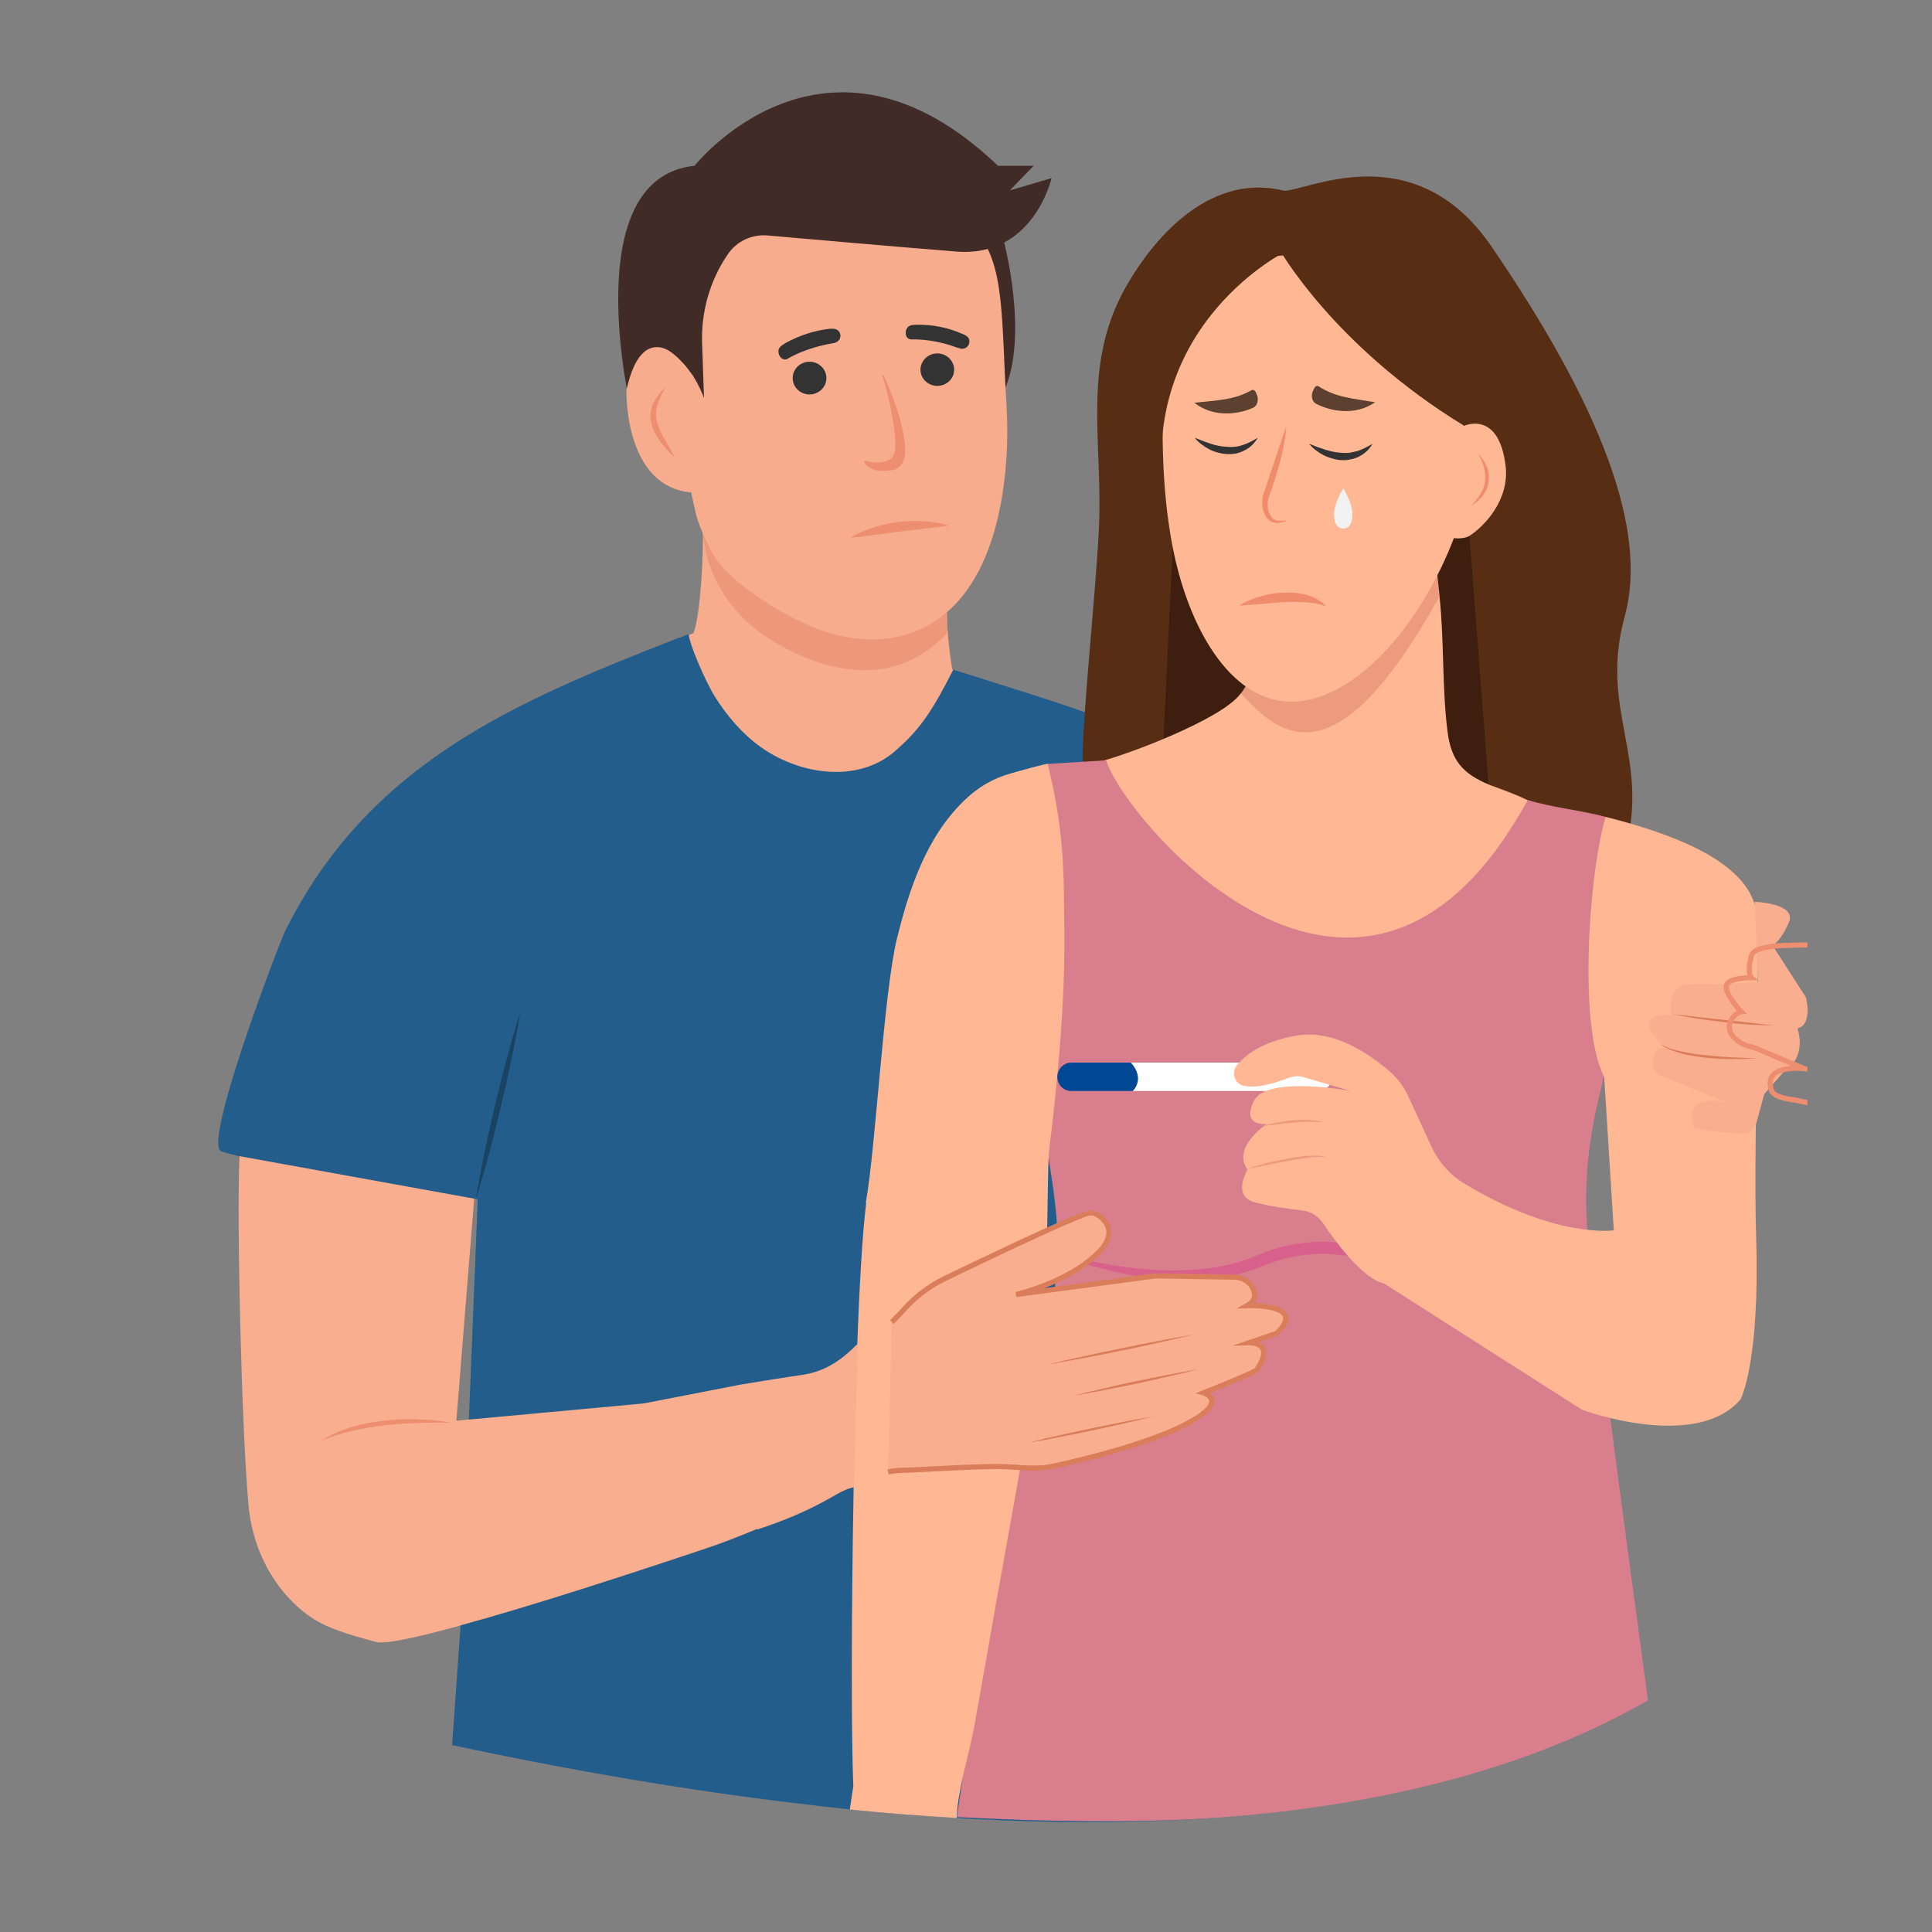 <svg xmlns="http://www.w3.org/2000/svg" xmlns:xlink="http://www.w3.org/1999/xlink" width="40" zoomAndPan="magnify" viewBox="0 0 30 30" height="40" preserveAspectRatio="xMidYMid meet" version="1.0"><rect x="0" y="0" width="30" height="30" fill="#808080" stroke="none"/><defs><clipPath id="e0551f4f8e"><path d="M 3.387 9.777 L 21.762 9.777 L 21.762 28.293 L 3.387 28.293 Z M 3.387 9.777 " clip-rule="nonzero"/></clipPath><clipPath id="033b00a63b"><path d="M 14.852 11.766 L 25.633 11.766 L 25.633 28.293 L 14.852 28.293 Z M 14.852 11.766 " clip-rule="nonzero"/></clipPath><clipPath id="46566b0923"><path d="M 13.184 11.844 L 16.598 11.844 L 16.598 28.293 L 13.184 28.293 Z M 13.184 11.844 " clip-rule="nonzero"/></clipPath><clipPath id="1479c78c74"><path d="M 25.559 14 L 28.066 14 L 28.066 17.66 L 25.559 17.66 Z M 25.559 14 " clip-rule="nonzero"/></clipPath><clipPath id="e5bbe10d5b"><path d="M 24.496 14.137 L 28.066 14.137 L 28.066 18.73 L 24.496 18.73 Z M 24.496 14.137 " clip-rule="nonzero"/></clipPath><clipPath id="0d81ddacfe"><path d="M 3.387 17 L 14 17 L 14 26 L 3.387 26 Z M 3.387 17 " clip-rule="nonzero"/></clipPath></defs><path fill="#412b27" d="M 15.586 3.738 C 15.586 3.738 15.977 5.191 15.598 6.055 L 15.27 3.738 L 15.586 3.738 " fill-opacity="1" fill-rule="nonzero"/><path fill="#f7ac8d" d="M 10.555 9.891 C 10.652 9.879 10.766 9.84 10.77 9.828 C 10.883 9.531 10.926 8.543 10.914 8.18 C 12.617 10.168 14.043 10.195 14.715 9.785 C 14.723 9.918 14.75 10.172 14.773 10.305 C 14.777 10.336 14.781 10.367 14.789 10.398 C 14.789 10.402 15.145 10.523 15.145 10.523 C 15.145 10.531 15.031 11.082 14.457 11.602 C 13.988 12.027 12.844 12.695 12.254 12.648 C 10.668 12.523 10.727 10.578 10.855 10.461 C 10.926 10.398 10.539 9.895 10.555 9.891 " fill-opacity="1" fill-rule="nonzero"/><path fill="#ed977b" d="M 10.914 8.293 C 10.883 8.102 14.727 9.098 14.727 9.098 C 14.727 9.098 14.688 9.352 14.715 9.785 C 14.719 9.855 14.535 9.992 14.496 10.027 C 14.301 10.191 14.062 10.305 13.816 10.363 C 13.434 10.453 13.039 10.398 12.672 10.273 C 12.211 10.109 11.75 9.852 11.426 9.477 C 11.258 9.281 11.125 9.059 11.035 8.816 C 10.965 8.637 10.945 8.477 10.914 8.293 " fill-opacity="1" fill-rule="nonzero"/><g clip-path="url(#e0551f4f8e)"><path fill="#235d8c" d="M 21.68 17.832 C 21.68 17.832 21.668 17.836 21.645 17.844 L 21.621 17.852 C 21.613 17.852 21.605 17.855 21.598 17.859 C 21.344 17.934 20.539 18.172 19.742 18.41 C 19.625 18.445 19.508 18.48 19.391 18.516 C 19.363 18.523 19.336 18.531 19.309 18.539 C 18.539 18.77 17.875 18.969 17.836 18.98 L 17.848 19.094 L 17.852 19.152 L 17.902 19.719 L 17.914 19.852 L 17.918 19.895 L 17.953 20.285 L 18.004 20.832 L 18.051 21.379 L 18.102 21.934 L 18.117 22.105 L 18.223 23.285 L 18.23 23.348 L 18.254 23.641 L 18.824 28.23 C 17.676 28.309 16.426 28.316 15.059 28.242 C 15 28.238 14.938 28.234 14.875 28.23 C 14.34 28.199 13.785 28.156 13.215 28.098 C 12.91 28.066 12.602 28.031 12.285 27.992 C 10.672 27.797 8.922 27.504 7.02 27.098 L 7.145 25.336 L 7.152 25.254 L 7.262 22.48 L 7.277 22.137 L 7.418 18.621 C 7.418 18.621 7.402 18.621 7.371 18.613 L 7.367 18.613 C 7.301 18.605 7.18 18.586 7.02 18.559 L 7.016 18.559 C 6.242 18.434 4.551 18.152 3.727 17.957 C 3.723 17.957 3.723 17.957 3.723 17.957 C 3.609 17.93 3.512 17.902 3.438 17.879 C 3.133 17.789 4.328 14.664 4.426 14.461 C 5.727 11.848 7.992 10.898 10.555 9.898 C 10.566 9.895 10.578 9.891 10.586 9.887 C 10.656 9.859 10.695 9.848 10.695 9.852 C 10.695 9.855 10.695 9.855 10.695 9.859 C 10.707 10 10.941 10.559 11.102 10.82 C 11.289 11.117 11.523 11.391 11.809 11.598 C 11.988 11.727 12.195 11.828 12.414 11.898 C 12.922 12.055 13.492 12.02 13.902 11.66 C 14.297 11.316 14.477 11.035 14.801 10.402 C 14.801 10.402 14.801 10.402 14.801 10.398 C 14.879 10.422 14.961 10.449 15.039 10.473 C 15.637 10.664 16.25 10.848 16.844 11.059 C 17.051 11.133 17.258 11.211 17.461 11.293 C 17.637 11.367 17.809 11.438 17.977 11.512 C 18.008 11.523 18.035 11.535 18.062 11.547 C 18.27 11.641 18.469 11.738 18.66 11.844 C 19.035 12.051 19.371 12.297 19.656 12.617 C 19.871 12.855 20.055 13.141 20.203 13.488 C 20.25 13.59 20.41 14.004 20.609 14.539 C 20.762 14.949 20.941 15.43 21.105 15.898 C 21.168 16.074 21.23 16.246 21.289 16.41 C 21.555 17.188 21.746 17.812 21.68 17.832 " fill-opacity="1" fill-rule="nonzero"/></g><path fill="#f7ac8d" d="M 11.516 2.949 C 11.145 2.953 10.547 3.59 10.512 3.961 C 10.465 4.43 10.469 5.129 10.512 5.84 C 10.562 6.602 10.629 7.238 10.805 7.973 C 10.84 8.133 10.965 8.406 11.043 8.555 C 11.195 8.855 11.5 9.082 11.773 9.27 C 12.535 9.797 13.504 10.191 14.395 9.719 C 15.238 9.266 15.531 8.188 15.613 7.297 C 15.645 6.965 15.648 6.633 15.629 6.301 C 15.465 3.582 15.879 2.891 11.516 2.949 " fill-opacity="1" fill-rule="nonzero"/><path fill="#333333" d="M 12.973 5.32 C 12.957 5.324 12.938 5.332 12.918 5.332 C 12.68 5.375 12.441 5.449 12.23 5.57 C 12.133 5.625 12.051 5.477 12.105 5.398 C 12.129 5.367 12.164 5.348 12.195 5.328 C 12.406 5.211 12.641 5.133 12.883 5.105 C 12.914 5.105 12.949 5.102 12.98 5.113 C 13.035 5.133 13.059 5.188 13.047 5.238 C 13.039 5.281 13.008 5.305 12.973 5.32 " fill-opacity="1" fill-rule="nonzero"/><path fill="#333333" d="M 14.922 5.414 C 14.902 5.41 14.883 5.402 14.863 5.398 C 14.641 5.316 14.395 5.266 14.152 5.27 C 14.039 5.27 14.039 5.098 14.125 5.059 C 14.16 5.043 14.199 5.043 14.238 5.043 C 14.48 5.039 14.723 5.086 14.941 5.184 C 14.973 5.195 15.004 5.211 15.027 5.234 C 15.066 5.277 15.059 5.34 15.023 5.379 C 14.996 5.41 14.961 5.418 14.922 5.414 " fill-opacity="1" fill-rule="nonzero"/><path fill="#ee8e70" d="M 13.719 5.824 C 13.789 5.973 13.848 6.125 13.902 6.281 C 13.957 6.434 14.004 6.594 14.031 6.758 C 14.043 6.828 14.055 6.895 14.055 6.969 C 14.059 7 14.055 7.035 14.051 7.066 C 14.047 7.102 14.039 7.133 14.023 7.168 C 14.02 7.18 14.008 7.191 14 7.203 C 13.992 7.215 13.984 7.23 13.973 7.238 C 13.961 7.25 13.949 7.262 13.934 7.27 C 13.922 7.277 13.906 7.289 13.891 7.293 C 13.879 7.297 13.859 7.301 13.848 7.301 L 13.816 7.305 C 13.797 7.309 13.773 7.312 13.75 7.312 C 13.73 7.312 13.707 7.312 13.684 7.312 C 13.664 7.312 13.641 7.309 13.617 7.305 C 13.539 7.289 13.426 7.242 13.418 7.148 C 13.512 7.18 13.613 7.191 13.711 7.172 C 13.758 7.164 13.805 7.148 13.84 7.117 C 13.926 7.035 13.902 6.871 13.895 6.762 C 13.883 6.609 13.855 6.453 13.824 6.305 C 13.789 6.145 13.75 5.988 13.703 5.832 L 13.719 5.824 " fill-opacity="1" fill-rule="nonzero"/><path fill="#412b27" d="M 10.785 2.574 C 10.785 2.574 12.816 0.008 15.496 2.574 L 16.051 2.574 L 15.68 2.957 L 16.328 2.766 C 16.328 2.766 16.051 4.004 14.848 3.906 C 13.965 3.836 12.586 3.715 11.914 3.656 C 11.672 3.637 11.438 3.746 11.301 3.949 C 11.023 4.355 10.887 4.836 10.902 5.328 L 10.969 7.238 L 9.801 6.375 C 9.801 6.375 8.938 2.766 10.785 2.574 " fill-opacity="1" fill-rule="nonzero"/><path fill="#f7ac8d" d="M 10.762 5.836 C 10.711 5.766 10.66 5.695 10.602 5.633 C 10.492 5.52 10.355 5.379 10.184 5.391 C 9.895 5.406 9.781 5.828 9.727 6.055 C 9.727 6.055 9.672 7.855 11.07 7.633 C 11.113 7.625 11.09 7.008 11.086 6.941 C 11.07 6.703 11.031 6.465 10.953 6.238 C 10.906 6.098 10.84 5.961 10.762 5.836 " fill-opacity="1" fill-rule="nonzero"/><path fill="#194360" d="M 7.391 18.613 C 7.465 18.375 7.535 18.137 7.598 17.898 C 7.629 17.777 7.66 17.66 7.691 17.539 L 7.777 17.18 L 7.863 16.816 C 7.887 16.695 7.914 16.574 7.941 16.453 C 7.992 16.211 8.039 15.969 8.078 15.723 C 8 15.957 7.934 16.195 7.871 16.438 C 7.836 16.555 7.809 16.676 7.777 16.797 L 7.688 17.156 L 7.605 17.52 C 7.578 17.641 7.551 17.762 7.527 17.883 C 7.477 18.125 7.43 18.367 7.391 18.613 " fill-opacity="1" fill-rule="nonzero"/><path fill="#ee8e70" d="M 10.332 6.02 C 10.254 6.086 10.184 6.172 10.141 6.27 C 10.117 6.32 10.105 6.375 10.102 6.43 C 10.098 6.488 10.105 6.543 10.121 6.598 C 10.148 6.703 10.207 6.793 10.27 6.879 C 10.332 6.961 10.402 7.035 10.48 7.105 C 10.434 7.012 10.379 6.926 10.328 6.836 C 10.281 6.75 10.234 6.66 10.207 6.57 C 10.195 6.527 10.188 6.48 10.188 6.434 C 10.188 6.387 10.195 6.34 10.207 6.293 C 10.234 6.203 10.281 6.113 10.332 6.02 " fill-opacity="1" fill-rule="nonzero"/><path fill="#333333" d="M 12.832 5.871 C 12.832 6.012 12.715 6.125 12.57 6.125 C 12.426 6.125 12.309 6.012 12.309 5.871 C 12.309 5.73 12.426 5.617 12.57 5.617 C 12.715 5.617 12.832 5.73 12.832 5.871 " fill-opacity="1" fill-rule="nonzero"/><path fill="#333333" d="M 14.816 5.742 C 14.816 5.879 14.699 5.992 14.555 5.992 C 14.41 5.992 14.293 5.879 14.293 5.742 C 14.293 5.602 14.41 5.488 14.555 5.488 C 14.699 5.488 14.816 5.602 14.816 5.742 " fill-opacity="1" fill-rule="nonzero"/><path fill="#ee8e70" d="M 13.207 8.348 C 13.32 8.277 13.445 8.23 13.566 8.191 C 13.691 8.152 13.82 8.121 13.949 8.105 C 14.082 8.09 14.211 8.086 14.344 8.094 C 14.473 8.102 14.602 8.121 14.73 8.16 C 14.598 8.184 14.473 8.195 14.348 8.211 C 14.219 8.227 14.094 8.238 13.969 8.254 C 13.844 8.27 13.719 8.289 13.594 8.305 C 13.469 8.32 13.34 8.34 13.207 8.348 " fill-opacity="1" fill-rule="nonzero"/><path fill="#f7ac8d" d="M 18.035 26.18 C 18.043 26.176 18.047 26.176 18.047 26.176 C 18.047 26.176 18.043 26.176 18.035 26.18 " fill-opacity="1" fill-rule="nonzero"/><path fill="#a8502e" d="M 16.828 20.402 L 16.867 20.449 L 16.828 20.402 " fill-opacity="1" fill-rule="nonzero"/><path fill="#a8502e" d="M 16.746 20.453 L 16.789 20.504 L 16.797 20.496 Z M 16.746 20.453 " fill-opacity="1" fill-rule="nonzero"/><path fill="#a8502e" d="M 16.859 20.457 L 16.867 20.449 L 16.828 20.402 Z M 16.859 20.457 " fill-opacity="1" fill-rule="nonzero"/><path fill="#ee8e70" d="M 16.465 24.746 C 16.453 24.746 16.441 24.746 16.434 24.746 L 16.43 24.75 C 16.441 24.75 16.453 24.746 16.465 24.746 " fill-opacity="1" fill-rule="nonzero"/><path fill="#572d14" d="M 19.938 2.961 C 20.266 2.98 21.953 2.066 23.16 3.828 C 24.863 6.32 25.594 8.234 25.23 9.566 C 24.863 10.898 25.488 11.598 25.316 12.816 C 25.16 13.914 18.152 12.309 16.844 12.031 C 16.711 12 17.023 9.219 17.066 8.16 C 17.121 6.836 16.801 5.668 17.477 4.465 C 17.973 3.59 18.844 2.691 19.938 2.961 " fill-opacity="1" fill-rule="nonzero"/><path fill="#3d1e0f" d="M 23.113 12.176 L 18.051 11.797 L 18.227 8.164 L 22.805 8.164 L 23.113 12.176 " fill-opacity="1" fill-rule="nonzero"/><path fill="#ffb794" d="M 23.918 12.594 C 23.555 16.129 21.277 15.898 21.277 15.898 C 17.066 15.898 17.066 11.828 17.066 11.828 C 17.402 11.754 18.953 11.188 19.262 10.773 C 19.289 10.734 22.316 9.316 22.352 9.254 C 22.426 9.934 22.391 10.68 22.477 11.359 C 22.535 11.82 22.723 12.016 23.121 12.184 C 23.223 12.227 23.934 12.457 23.918 12.594 " fill-opacity="1" fill-rule="nonzero"/><g clip-path="url(#033b00a63b)"><path fill="#d87e8c" d="M 25.59 26.402 C 24.242 27.176 22.578 27.742 20.527 28.047 C 19.984 28.129 19.418 28.188 18.824 28.23 C 17.676 28.309 16.223 28.289 14.859 28.215 C 15.125 26.359 15.434 24.598 15.676 23.113 C 15.844 22.074 16.16 21.16 16.281 20.574 C 16.297 20.512 16.309 20.453 16.32 20.391 C 16.352 20.215 16.375 20.051 16.391 19.895 C 16.406 19.746 16.418 19.602 16.418 19.469 C 16.422 19.465 16.422 19.457 16.422 19.449 C 16.422 19.441 16.422 19.434 16.422 19.426 C 16.43 18.879 16.352 18.449 16.293 18.043 C 16.262 17.832 16.234 17.629 16.227 17.418 C 16.191 16.438 16.371 15.27 16.391 15.145 C 16.602 13.969 16.266 11.965 16.25 11.867 C 16.25 11.863 16.25 11.863 16.25 11.863 L 16.812 11.828 L 17.148 11.809 L 17.176 11.805 C 17.203 11.891 17.258 12.004 17.336 12.137 C 17.801 12.914 19.125 14.355 20.609 14.539 C 21.484 14.648 22.418 14.316 23.262 13.156 C 23.418 12.941 23.57 12.699 23.723 12.426 C 23.723 12.426 23.723 12.422 23.723 12.422 C 24.074 12.535 24.574 12.586 24.93 12.684 C 24.91 12.758 24.891 12.918 24.875 13.133 C 24.812 13.84 24.762 15.148 24.82 15.996 C 24.844 16.387 24.938 16.555 24.914 16.676 C 24.91 16.688 24.906 16.699 24.906 16.711 C 24.832 17.055 24.555 17.949 24.648 19.094 C 24.652 19.152 24.656 19.211 24.664 19.27 C 24.734 19.898 24.852 20.859 25.004 22.02 C 25.172 23.301 25.375 24.82 25.59 26.402 " fill-opacity="1" fill-rule="nonzero"/></g><path fill="#d8618c" d="M 16.277 19.406 C 16.359 19.434 16.441 19.457 16.523 19.48 C 16.605 19.504 16.688 19.523 16.773 19.543 C 16.938 19.582 17.105 19.617 17.273 19.645 C 17.441 19.672 17.609 19.695 17.777 19.707 C 17.945 19.723 18.113 19.73 18.281 19.727 C 18.617 19.723 18.953 19.684 19.27 19.586 L 19.387 19.547 C 19.426 19.531 19.465 19.516 19.504 19.5 C 19.523 19.492 19.543 19.484 19.562 19.477 C 19.586 19.469 19.605 19.461 19.625 19.453 C 19.668 19.438 19.707 19.422 19.75 19.406 C 19.918 19.352 20.094 19.316 20.27 19.297 C 20.445 19.277 20.625 19.277 20.801 19.297 C 20.891 19.305 20.977 19.32 21.062 19.34 C 21.105 19.348 21.148 19.359 21.191 19.371 L 21.316 19.402 C 21.645 19.484 21.977 19.543 22.312 19.578 C 22.648 19.605 22.988 19.609 23.32 19.566 C 23.656 19.523 23.984 19.426 24.289 19.262 C 24.008 19.461 23.676 19.586 23.336 19.656 C 23.168 19.691 22.996 19.711 22.82 19.723 C 22.648 19.734 22.477 19.734 22.301 19.727 C 22.129 19.715 21.957 19.699 21.785 19.672 C 21.613 19.648 21.441 19.617 21.273 19.578 C 21.23 19.566 21.188 19.559 21.148 19.547 C 21.109 19.535 21.066 19.527 21.027 19.52 C 20.945 19.504 20.863 19.492 20.781 19.484 C 20.617 19.465 20.453 19.465 20.289 19.484 C 20.125 19.5 19.965 19.535 19.809 19.586 C 19.766 19.598 19.727 19.609 19.691 19.625 C 19.672 19.633 19.652 19.641 19.633 19.648 C 19.613 19.656 19.594 19.664 19.574 19.672 C 19.531 19.688 19.488 19.703 19.449 19.719 L 19.32 19.758 C 19.152 19.805 18.977 19.84 18.805 19.859 C 18.629 19.875 18.457 19.883 18.281 19.875 C 18.109 19.871 17.934 19.855 17.762 19.832 C 17.594 19.809 17.422 19.773 17.254 19.734 C 17.086 19.695 16.922 19.648 16.758 19.594 C 16.594 19.539 16.434 19.48 16.277 19.406 " fill-opacity="1" fill-rule="nonzero"/><path fill="#ed9b7e" d="M 22.355 9.258 C 22.32 9.32 22.285 9.383 22.25 9.441 C 22.238 9.465 22.227 9.484 22.211 9.508 C 22.211 9.508 22.211 9.512 22.211 9.512 C 22.195 9.535 22.184 9.555 22.172 9.574 C 22.172 9.578 22.172 9.578 22.168 9.582 C 21.73 10.32 21.355 10.785 21.02 11.055 C 20.234 11.691 19.703 11.25 19.27 10.766 C 19.297 10.73 19.324 10.691 19.344 10.652 C 19.348 10.648 19.352 10.645 19.355 10.641 C 19.91 10.16 22.281 8.582 22.281 8.582 L 22.355 9.258 " fill-opacity="1" fill-rule="nonzero"/><path fill="#ffb794" d="M 20.453 4.008 C 19.273 3.75 18.148 4.633 18.078 5.848 C 18.039 6.516 18.031 7.414 18.168 8.262 C 18.367 9.539 18.961 10.691 19.816 10.871 C 20.945 11.105 22.219 9.605 22.719 7.938 C 23.238 6.215 22.25 4.438 20.516 4.02 C 20.492 4.016 20.473 4.012 20.453 4.008 " fill-opacity="1" fill-rule="nonzero"/><path fill="#5d402f" d="M 19.465 6.328 C 19.258 6.426 18.855 6.5 18.547 6.254 C 18.891 6.215 19.16 6.215 19.434 6.059 C 19.457 6.047 19.484 6.059 19.5 6.09 L 19.512 6.117 C 19.551 6.199 19.527 6.297 19.465 6.328 " fill-opacity="1" fill-rule="nonzero"/><path fill="#5d402f" d="M 20.43 6.266 C 20.633 6.375 21.027 6.473 21.352 6.246 C 21.012 6.188 20.742 6.172 20.477 6 C 20.453 5.984 20.426 5.996 20.41 6.023 L 20.395 6.055 C 20.352 6.133 20.367 6.23 20.43 6.266 " fill-opacity="1" fill-rule="nonzero"/><path fill="#572d14" d="M 19.863 3.867 C 19.863 3.867 20.707 5.375 22.738 6.613 C 22.738 6.613 22.785 6.613 22.84 6.582 C 23.355 6.309 25.754 4.812 19.863 3.867 " fill-opacity="1" fill-rule="nonzero"/><path fill="#572d14" d="M 19.996 3.887 C 19.996 3.887 17.66 5.016 18.082 7.793 C 18.082 7.793 16.488 3.289 19.996 3.887 " fill-opacity="1" fill-rule="nonzero"/><path fill="#f08c6c" d="M 19.973 6.652 C 19.957 6.805 19.93 6.949 19.895 7.094 C 19.859 7.238 19.816 7.383 19.77 7.523 L 19.734 7.629 L 19.715 7.68 L 19.707 7.707 C 19.703 7.711 19.703 7.719 19.699 7.727 C 19.691 7.754 19.684 7.785 19.684 7.816 C 19.684 7.828 19.684 7.844 19.684 7.859 C 19.684 7.875 19.688 7.891 19.691 7.906 C 19.695 7.934 19.707 7.965 19.723 7.992 C 19.734 8.02 19.75 8.043 19.773 8.059 C 19.781 8.066 19.793 8.074 19.809 8.078 C 19.824 8.082 19.84 8.082 19.855 8.086 C 19.875 8.086 19.891 8.086 19.91 8.086 L 19.938 8.086 C 19.949 8.086 19.957 8.086 19.965 8.086 L 19.969 8.094 C 19.934 8.105 19.898 8.113 19.859 8.121 C 19.844 8.121 19.824 8.121 19.805 8.121 C 19.785 8.117 19.766 8.113 19.75 8.105 C 19.715 8.09 19.688 8.062 19.664 8.031 C 19.645 8 19.629 7.965 19.617 7.93 C 19.594 7.855 19.594 7.777 19.609 7.703 C 19.621 7.668 19.633 7.633 19.645 7.598 L 19.891 6.859 L 19.965 6.648 L 19.973 6.652 " fill-opacity="1" fill-rule="nonzero"/><path fill="#ffb794" d="M 22.734 6.613 C 22.734 6.613 23.273 6.359 23.379 7.234 C 23.441 7.754 23.062 8.156 22.832 8.312 C 22.723 8.387 22.547 8.352 22.547 8.352 L 22.734 6.613 " fill-opacity="1" fill-rule="nonzero"/><g clip-path="url(#46566b0923)"><path fill="#ffb794" d="M 16.293 17.84 C 16.586 15.516 16.523 14.387 16.523 14.168 C 16.523 13.199 16.461 12.664 16.27 11.863 C 16.262 11.848 15.754 11.992 15.715 12.004 C 15.426 12.082 15.184 12.223 14.969 12.434 C 14.383 13 14.117 13.805 13.926 14.582 C 13.723 15.418 13.598 17.801 13.449 18.645 C 13.445 18.664 13.445 18.676 13.449 18.691 C 13.391 19.156 13.344 19.98 13.309 20.949 C 13.285 21.645 13.266 22.414 13.254 23.184 C 13.219 25.086 13.219 26.988 13.25 27.738 L 13.195 28.098 C 13.766 28.156 14.32 28.199 14.855 28.23 C 14.875 27.77 15.051 27.234 15.129 26.805 C 15.246 26.156 15.359 25.508 15.473 24.859 C 15.582 24.266 15.684 23.672 15.793 23.074 C 15.914 22.375 16.039 21.676 16.164 20.973 C 16.168 20.961 16.18 20.723 16.195 20.406 C 16.199 20.293 16.207 20.172 16.211 20.047 C 16.223 19.809 16.238 19.562 16.25 19.34 C 16.273 18.941 16.266 18.055 16.293 17.84 " fill-opacity="1" fill-rule="nonzero"/></g><path fill="#f08c6c" d="M 19.246 9.402 C 19.293 9.371 19.348 9.344 19.402 9.32 C 19.457 9.297 19.512 9.277 19.57 9.262 C 19.684 9.23 19.801 9.207 19.918 9.203 C 20.039 9.195 20.16 9.203 20.277 9.234 C 20.336 9.25 20.395 9.273 20.445 9.301 C 20.5 9.332 20.551 9.367 20.59 9.414 C 20.477 9.375 20.367 9.355 20.258 9.352 C 20.148 9.344 20.039 9.344 19.926 9.352 C 19.816 9.355 19.703 9.367 19.59 9.379 C 19.477 9.387 19.363 9.398 19.246 9.402 " fill-opacity="1" fill-rule="nonzero"/><path fill="#f2f2f2" d="M 21 7.98 C 21 8.148 20.938 8.207 20.859 8.207 C 20.777 8.207 20.715 8.148 20.715 7.98 C 20.715 7.812 20.859 7.582 20.859 7.582 C 20.859 7.582 21 7.812 21 7.98 " fill-opacity="1" fill-rule="nonzero"/><path fill="#333333" d="M 18.551 6.797 C 18.637 6.832 18.719 6.863 18.801 6.891 C 18.883 6.918 18.969 6.934 19.051 6.938 C 19.09 6.941 19.133 6.941 19.172 6.938 C 19.215 6.934 19.254 6.926 19.297 6.91 C 19.375 6.887 19.453 6.844 19.531 6.797 C 19.484 6.879 19.414 6.949 19.328 6.992 C 19.285 7.016 19.238 7.031 19.191 7.043 C 19.164 7.047 19.141 7.047 19.117 7.051 C 19.094 7.051 19.066 7.051 19.043 7.051 C 18.945 7.043 18.852 7.016 18.77 6.973 C 18.684 6.926 18.609 6.871 18.551 6.797 " fill-opacity="1" fill-rule="nonzero"/><path fill="#333333" d="M 20.328 6.891 C 20.414 6.926 20.496 6.957 20.582 6.984 C 20.664 7.008 20.746 7.027 20.828 7.031 C 20.871 7.035 20.914 7.035 20.953 7.031 C 20.996 7.023 21.035 7.016 21.074 7.004 C 21.156 6.98 21.234 6.938 21.312 6.891 C 21.266 6.973 21.195 7.043 21.109 7.086 C 21.066 7.109 21.02 7.125 20.969 7.133 C 20.945 7.141 20.922 7.141 20.898 7.145 C 20.871 7.145 20.848 7.145 20.824 7.145 C 20.727 7.137 20.633 7.109 20.547 7.066 C 20.465 7.02 20.387 6.965 20.328 6.891 " fill-opacity="1" fill-rule="nonzero"/><path fill="#ffffff" d="M 20.465 16.5 L 17.559 16.5 L 17.578 16.648 C 17.578 16.648 17.637 16.793 17.59 16.941 L 20.465 16.941 C 20.586 16.941 20.684 16.844 20.684 16.723 C 20.684 16.602 20.586 16.5 20.465 16.5 " fill-opacity="1" fill-rule="nonzero"/><path fill="#004894" d="M 17.559 16.5 L 16.633 16.5 C 16.516 16.5 16.418 16.602 16.418 16.723 C 16.418 16.844 16.516 16.941 16.633 16.941 L 17.59 16.941 C 17.789 16.723 17.559 16.5 17.559 16.5 " fill-opacity="1" fill-rule="nonzero"/><path fill="#ffb794" d="M 22.23 17.809 L 21.863 17.012 C 21.801 16.879 21.715 16.762 21.609 16.664 C 21.324 16.41 20.734 15.969 20.121 16.082 C 19.578 16.18 19.32 16.398 19.203 16.547 C 19.117 16.66 19.172 16.828 19.309 16.859 C 19.438 16.891 19.652 16.875 20.008 16.738 C 20.082 16.707 20.164 16.703 20.242 16.727 L 20.977 16.941 C 20.977 16.941 19.668 16.691 19.469 17.098 C 19.27 17.504 19.672 17.453 19.672 17.453 C 19.672 17.453 19.121 17.809 19.371 18.164 C 19.371 18.164 19.125 18.57 19.477 18.668 C 19.699 18.73 20.02 18.773 20.227 18.797 C 20.355 18.812 20.469 18.883 20.539 18.988 C 20.738 19.281 21.156 19.855 21.492 19.93 L 24.566 21.891 C 24.566 21.891 26.328 22.543 27.027 21.73 C 27.027 21.73 27.328 21.172 27.27 19.246 C 27.227 17.828 27.32 15.539 27.285 14.285 C 27.27 13.742 26.801 13.152 24.93 12.684 C 24.66 13.637 24.512 15.965 24.91 16.723 L 25.059 19.105 C 25.059 19.105 24.152 19.238 22.734 18.375 C 22.512 18.242 22.34 18.043 22.23 17.809 " fill-opacity="1" fill-rule="nonzero"/><path fill="#ed9b7e" d="M 19.602 17.488 C 19.676 17.465 19.754 17.445 19.836 17.43 C 19.914 17.414 19.992 17.402 20.074 17.395 C 20.152 17.391 20.234 17.387 20.316 17.391 C 20.395 17.395 20.477 17.406 20.555 17.426 C 20.473 17.422 20.395 17.418 20.316 17.418 C 20.234 17.422 20.156 17.426 20.078 17.434 C 19.918 17.445 19.762 17.469 19.602 17.488 " fill-opacity="1" fill-rule="nonzero"/><path fill="#ed9b7e" d="M 19.355 18.156 C 19.453 18.121 19.555 18.09 19.66 18.062 C 19.762 18.039 19.863 18.016 19.969 17.996 C 20.074 17.977 20.18 17.957 20.285 17.949 C 20.336 17.945 20.391 17.945 20.445 17.945 C 20.469 17.945 20.496 17.949 20.523 17.953 C 20.551 17.953 20.578 17.961 20.602 17.969 C 20.551 17.961 20.496 17.961 20.445 17.965 C 20.391 17.965 20.34 17.973 20.289 17.98 C 20.234 17.988 20.184 17.996 20.133 18.004 C 20.078 18.012 20.027 18.02 19.977 18.031 C 19.871 18.051 19.77 18.07 19.664 18.094 C 19.562 18.113 19.457 18.133 19.355 18.156 " fill-opacity="1" fill-rule="nonzero"/><g clip-path="url(#1479c78c74)"><path fill="#f9af8f" d="M 27.246 14.004 C 27.246 14.004 27.906 14.023 27.777 14.324 C 27.648 14.625 27.523 14.68 27.523 14.68 L 28.043 15.488 C 28.043 15.488 28.152 15.914 27.91 15.969 C 27.91 15.969 28.074 16.398 27.707 16.633 L 27.395 16.988 L 27.273 17.438 C 27.246 17.543 27.145 17.613 27.035 17.605 C 26.766 17.586 26.293 17.543 26.293 17.5 C 26.297 17.438 26.098 16.977 26.816 17.121 L 25.77 16.695 C 25.711 16.672 25.672 16.617 25.668 16.551 C 25.66 16.445 25.672 16.262 25.863 16.266 C 25.863 16.266 25.23 15.734 25.953 15.758 C 25.953 15.758 25.848 15.27 26.27 15.281 C 26.691 15.293 27.297 15.25 27.297 15.25 L 27.246 14.004 " fill-opacity="1" fill-rule="nonzero"/></g><path fill="#da7d5b" d="M 25.984 15.75 C 26.117 15.762 26.246 15.777 26.375 15.793 L 27.156 15.879 C 27.289 15.895 27.418 15.91 27.547 15.922 C 27.418 15.922 27.285 15.918 27.156 15.91 C 27.023 15.902 26.895 15.887 26.762 15.871 C 26.633 15.855 26.504 15.84 26.371 15.82 C 26.242 15.801 26.113 15.777 25.984 15.75 " fill-opacity="1" fill-rule="nonzero"/><path fill="#da7d5b" d="M 25.773 16.203 C 25.828 16.242 25.887 16.266 25.945 16.285 C 26.008 16.305 26.07 16.32 26.133 16.332 C 26.258 16.359 26.383 16.375 26.508 16.387 C 26.637 16.402 26.766 16.41 26.891 16.418 L 27.273 16.434 C 27.211 16.438 27.148 16.441 27.082 16.445 C 27.02 16.445 26.953 16.445 26.891 16.445 L 26.793 16.445 L 26.699 16.441 C 26.668 16.438 26.633 16.438 26.602 16.434 L 26.508 16.426 C 26.379 16.41 26.25 16.395 26.125 16.363 C 26.062 16.344 26 16.328 25.941 16.301 C 25.91 16.289 25.883 16.277 25.852 16.262 C 25.824 16.246 25.797 16.227 25.773 16.203 " fill-opacity="1" fill-rule="nonzero"/><path fill="#f08c6c" d="M 22.953 7.051 C 23.012 7.102 23.055 7.172 23.086 7.246 C 23.102 7.281 23.109 7.32 23.117 7.359 C 23.121 7.402 23.121 7.441 23.113 7.484 C 23.109 7.523 23.098 7.562 23.082 7.602 C 23.062 7.637 23.043 7.672 23.02 7.703 C 22.969 7.766 22.91 7.816 22.84 7.855 C 22.895 7.801 22.945 7.742 22.984 7.68 C 22.992 7.664 23 7.645 23.012 7.629 C 23.016 7.621 23.02 7.613 23.023 7.605 C 23.027 7.598 23.031 7.59 23.031 7.582 C 23.047 7.547 23.055 7.512 23.059 7.477 C 23.07 7.402 23.062 7.332 23.043 7.258 C 23.023 7.188 22.992 7.117 22.953 7.051 " fill-opacity="1" fill-rule="nonzero"/><g clip-path="url(#e5bbe10d5b)"><path stroke-linecap="butt" transform="matrix(0.008, 0, 0, -0.008, 3.387, 28.294)" fill="none" stroke-linejoin="miter" d="M 3148.388 1703.462 C 3148.388 1703.462 3112.891 1702.952 3073.792 1702.442 C 3029.55 1701.931 2981.191 1700.4 2976.047 1681.514 C 2966.787 1647.315 2976.047 1639.148 2976.047 1639.148 C 2976.047 1639.148 2923.573 1639.658 2927.174 1619.241 C 2930.775 1598.823 2956.498 1572.791 2956.498 1572.791 C 2956.498 1572.791 2951.868 1572.281 2946.723 1568.197 C 2933.862 1557.989 2919.972 1533.998 2956.498 1512.049 C 2968.844 1504.393 2973.474 1506.945 2990.451 1499.799 C 3031.607 1481.934 3078.937 1462.537 3078.937 1462.537 C 3078.937 1462.537 2998.683 1472.236 3014.631 1422.213 C 3014.631 1422.213 3012.573 1406.39 3063.503 1401.285 C 3063.503 1401.285 3121.636 1382.91 3142.214 1410.473 " stroke="#ee8e70" stroke-width="10" stroke-opacity="1" stroke-miterlimit="10"/></g><g clip-path="url(#0d81ddacfe)"><path fill="#f9af8f" d="M 3.719 17.953 C 3.672 18.969 3.754 22.23 3.859 23.375 C 3.91 23.938 4.141 24.465 4.531 24.863 C 4.762 25.098 4.98 25.223 5.254 25.32 C 5.422 25.383 5.613 25.434 5.84 25.496 C 5.977 25.535 6.477 25.426 7.145 25.242 C 7.148 25.242 7.148 25.242 7.152 25.238 C 8.254 24.938 9.812 24.43 10.977 24.039 C 11.191 23.969 11.473 23.859 11.754 23.742 L 11.758 23.75 C 12.156 23.621 12.543 23.461 12.91 23.25 C 13.008 23.195 13.102 23.137 13.211 23.105 C 13.227 23.102 13.246 23.098 13.262 23.094 L 13.316 20.867 C 13.078 21.109 12.82 21.301 12.438 21.352 C 12.285 21.371 11.5 21.5 11.5 21.5 L 9.992 21.793 L 7.281 22.043 L 7.277 22.043 L 7.086 22.062 L 7.363 18.613 L 3.719 17.953 " fill-opacity="1" fill-rule="nonzero"/></g><path stroke-linecap="butt" transform="matrix(0.008, 0, 0, -0.008, 3.387, 28.294)" fill-opacity="1" fill="#f9af8f" fill-rule="nonzero" stroke-linejoin="miter" d="M 1300.481 679.531 C 1312.314 682.594 1325.175 683.104 1337.007 683.104 C 1394.626 685.657 1452.244 689.74 1509.863 690.25 C 1543.817 690.761 1583.944 683.104 1617.383 690.25 C 1617.897 690.25 1786.637 724.96 1876.666 771.41 C 1966.695 817.349 1912.678 833.172 1912.678 833.172 C 1912.678 833.172 2012.481 872.986 2015.568 877.58 C 2053.637 932.196 2001.678 930.665 2001.678 930.665 L 2054.152 948.53 C 2116.4 1007.23 1997.562 1002.636 1997.562 1002.636 C 2015.053 1012.335 2013.51 1026.116 2007.851 1037.346 C 2001.163 1049.596 1987.787 1057.253 1973.383 1057.763 L 1820.077 1060.315 L 1548.961 1024.075 C 1554.62 1025.606 1644.649 1047.044 1701.753 1099.108 C 1715.129 1110.848 1730.048 1127.693 1729.019 1147.089 C 1727.99 1161.892 1715.129 1175.674 1701.753 1181.288 C 1692.493 1184.861 1683.233 1180.267 1673.973 1176.694 C 1631.788 1159.85 1590.117 1139.943 1548.961 1121.057 C 1502.66 1099.108 1455.845 1077.16 1410.059 1054.701 C 1381.25 1040.919 1355.528 1021.522 1333.921 998.042 C 1325.175 988.344 1316.429 979.156 1307.684 970.479 " stroke="#da7d5b" stroke-width="10" stroke-opacity="1" stroke-miterlimit="10"/><path fill="#da7d5b" d="M 18.551 20.719 C 18.359 20.766 18.172 20.809 17.98 20.852 C 17.793 20.895 17.602 20.934 17.414 20.973 C 17.223 21.012 17.031 21.051 16.84 21.086 C 16.652 21.121 16.461 21.156 16.27 21.188 C 16.457 21.141 16.645 21.098 16.836 21.059 C 17.023 21.016 17.215 20.977 17.406 20.938 C 17.594 20.898 17.785 20.859 17.977 20.824 C 18.168 20.785 18.359 20.754 18.551 20.719 " fill-opacity="1" fill-rule="nonzero"/><path fill="#da7d5b" d="M 18.605 21.262 C 18.445 21.305 18.281 21.344 18.121 21.379 C 17.961 21.418 17.797 21.453 17.637 21.488 C 17.473 21.52 17.312 21.555 17.148 21.586 C 16.984 21.617 16.82 21.648 16.656 21.676 C 16.82 21.633 16.98 21.594 17.141 21.559 C 17.305 21.52 17.465 21.484 17.629 21.449 C 17.789 21.414 17.953 21.383 18.117 21.352 C 18.277 21.32 18.441 21.289 18.605 21.262 " fill-opacity="1" fill-rule="nonzero"/><path fill="#da7d5b" d="M 17.918 21.992 C 17.758 22.031 17.598 22.07 17.434 22.109 C 17.273 22.145 17.109 22.18 16.949 22.215 C 16.785 22.25 16.625 22.281 16.461 22.312 C 16.301 22.348 16.137 22.375 15.973 22.402 C 16.133 22.359 16.293 22.32 16.457 22.285 C 16.617 22.25 16.781 22.215 16.941 22.18 C 17.105 22.145 17.266 22.113 17.43 22.082 C 17.59 22.047 17.754 22.02 17.918 21.992 " fill-opacity="1" fill-rule="nonzero"/><path fill="#ee8e70" d="M 6.223 22.039 C 6.137 22.043 6.051 22.051 5.965 22.059 C 5.879 22.07 5.793 22.082 5.707 22.098 C 5.621 22.117 5.535 22.137 5.453 22.16 C 5.371 22.188 5.289 22.219 5.207 22.25 C 5.129 22.289 5.051 22.328 4.98 22.375 C 5.059 22.344 5.141 22.312 5.223 22.285 C 5.305 22.262 5.387 22.238 5.469 22.219 C 5.633 22.18 5.805 22.152 5.973 22.133 C 6.059 22.125 6.145 22.117 6.227 22.109 C 6.312 22.102 6.398 22.102 6.484 22.098 C 6.656 22.09 6.828 22.09 7 22.09 C 6.832 22.059 6.656 22.043 6.484 22.039 C 6.398 22.035 6.312 22.035 6.223 22.039 " fill-opacity="1" fill-rule="nonzero"/></svg>
